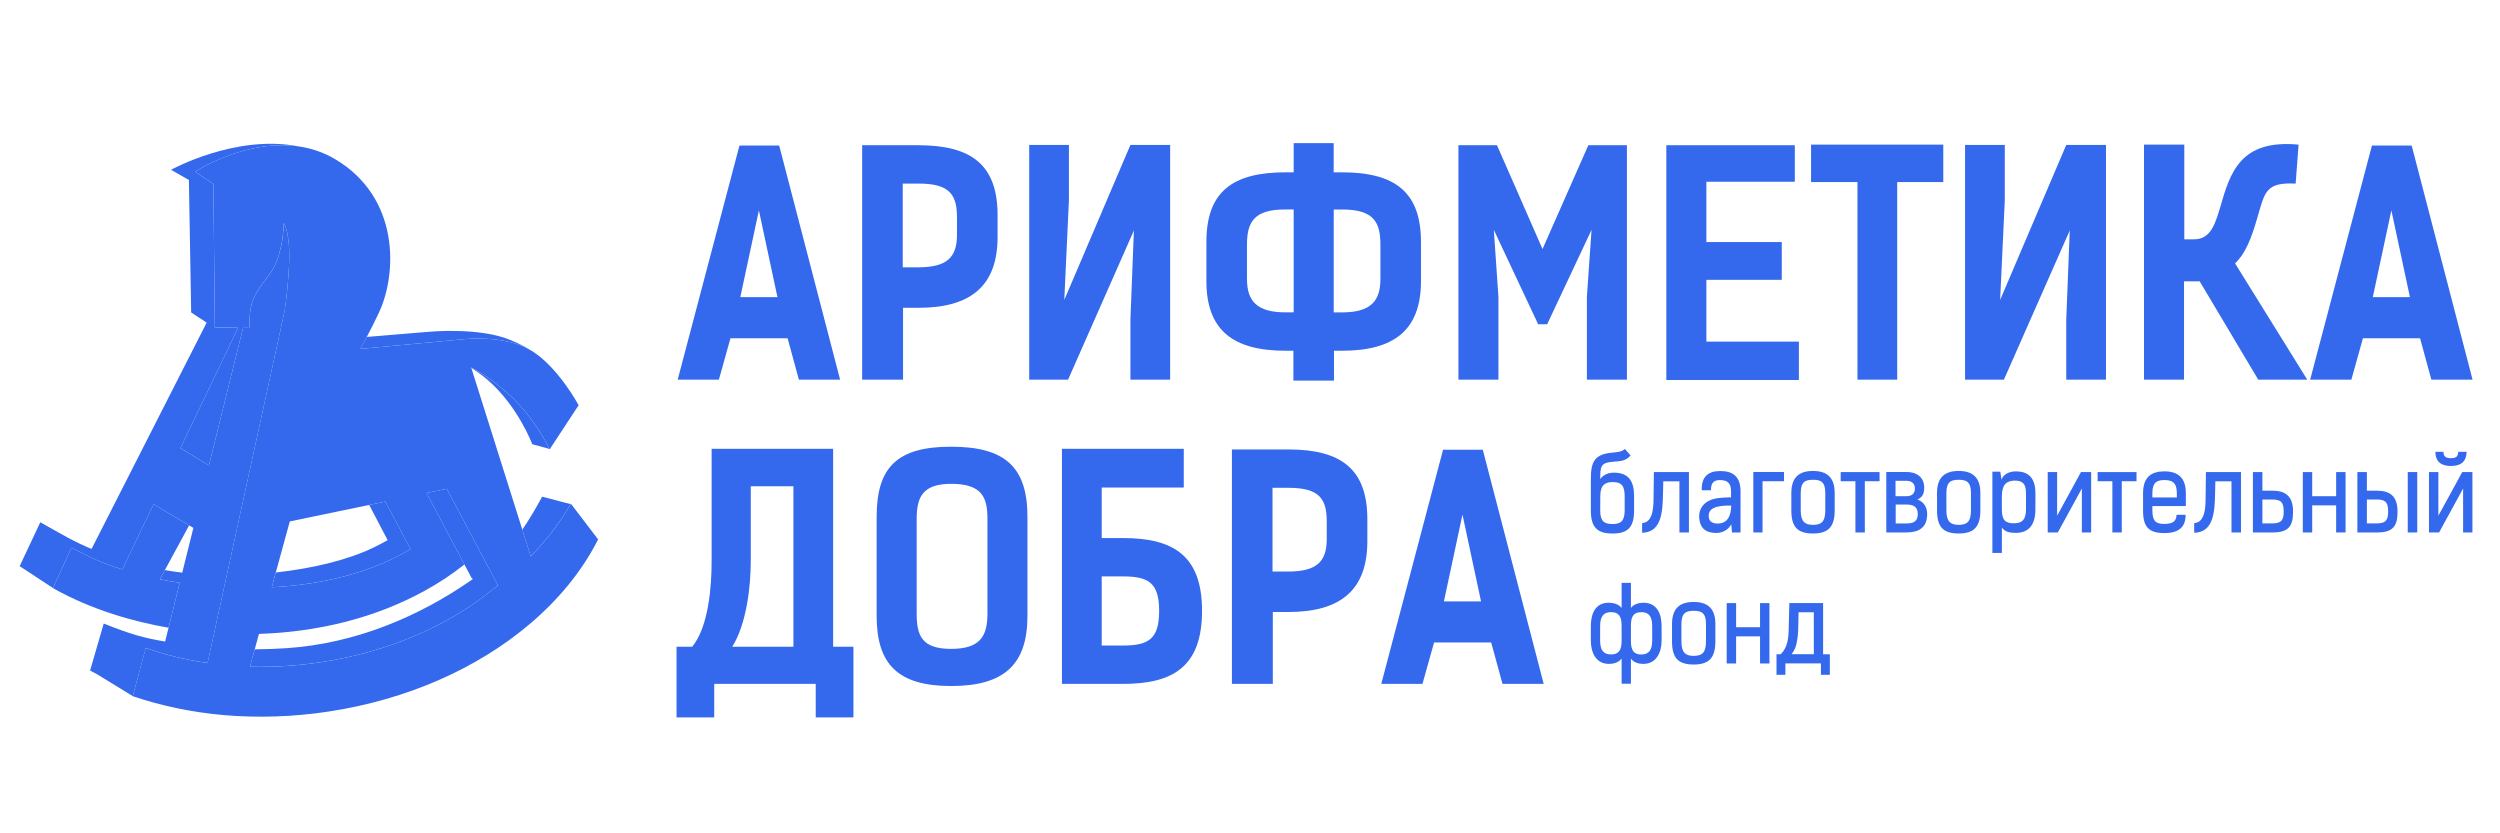 <?xml version="1.0" encoding="UTF-8"?> <svg xmlns="http://www.w3.org/2000/svg" width="120" height="40" viewBox="0 0 120 40" fill="none"><path d="M20.472 23.663L22.292 27.095L22.642 27.753L22.704 27.788C22.667 27.814 22.632 27.84 22.594 27.867C20.046 29.631 17.037 30.883 13.784 31.111C13.282 31.146 12.753 31.165 12.227 31.168L11.999 32C13.101 32.029 14.241 31.961 15.396 31.786C18.682 31.291 21.547 30.005 23.637 28.308C23.703 28.255 23.771 28.201 23.836 28.147C23.86 28.128 23.876 28.111 23.897 28.092L21.448 23.46L20.472 23.663ZM26.023 23.84C25.707 24.423 25.403 24.941 25.071 25.421L25.474 26.7C26.161 26.001 26.808 25.195 27.394 24.2L26.023 23.84ZM13.874 12.741C13.95 11.145 13.621 10.707 13.621 10.707C13.621 10.707 13.622 11.213 13.492 11.822C13.395 12.274 13.225 12.782 12.928 13.181C12.235 14.116 11.966 14.376 11.966 15.742L11.668 15.738L10.027 22.339L8.661 21.509L11.428 15.733L10.312 15.714L10.243 8.837L9.364 8.241C9.364 8.241 11.774 6.669 14.304 7.022C11.292 6.44 8.212 8.15 8.212 8.15L9.067 8.641L9.176 14.997L9.919 15.487L4.395 26.349C3.57 26.01 2.937 25.633 1.934 25.068L0.941 27.182C0.95 27.187 0.96 27.189 0.969 27.192L2.545 28.226L3.43 26.287C4.622 26.897 4.96 27.05 5.873 27.329L5.893 27.287H5.894L7.371 24.202L9.079 25.219L9.282 25.339L8.748 27.487C8.441 27.451 8.171 27.411 7.915 27.364L7.676 27.805C7.987 27.869 8.305 27.924 8.626 27.972L8.091 30.129L7.925 30.794C6.901 30.622 6.271 30.447 4.979 29.93L4.324 32.186C4.449 32.255 4.568 32.319 4.682 32.379L6.373 33.413L6.998 31.103C7.919 31.427 8.914 31.671 9.963 31.823L13.666 14.91C13.757 14.271 13.835 13.534 13.874 12.741ZM13.239 27.48L13.044 28.189C15.427 28.064 17.596 27.522 19.342 26.566C19.467 26.497 19.587 26.428 19.707 26.358L18.498 24.075L17.721 24.236L18.607 25.927C18.395 26.047 18.174 26.163 17.943 26.276C16.65 26.904 14.93 27.292 13.239 27.48ZM25.46 16.806C25.275 16.686 24.98 16.521 24.518 16.327C23 15.687 20.559 15.928 20.559 15.928L17.604 16.173C17.5 16.372 17.396 16.564 17.294 16.748L22.247 16.283C22.248 16.283 24.179 16.052 25.46 16.806ZM24.6 19.091C23.91 18.418 23.145 17.928 22.612 17.627L22.622 17.66C22.832 17.789 23.11 17.978 23.406 18.235C24.871 19.501 25.548 21.322 25.548 21.322L26.366 21.546C26.277 21.352 25.707 20.174 24.6 19.091ZM26.413 21.522L26.394 21.552L26.411 21.557L26.413 21.522Z" fill="#3468ED"></path><path d="M23.835 28.148C23.77 28.202 23.702 28.256 23.636 28.309C21.545 30.006 18.68 31.292 15.396 31.787C14.24 31.963 13.1 32.03 11.998 32.002L12.227 31.169L12.43 30.428C15.363 30.328 18.049 29.639 20.384 28.358C21.068 27.983 21.706 27.56 22.293 27.094L20.473 23.663L21.448 23.461L23.897 28.093C23.875 28.112 23.859 28.13 23.835 28.148ZM13.238 27.48L13.91 25.028L17.72 24.237L18.497 24.074L19.706 26.358C19.587 26.428 19.466 26.497 19.341 26.566C17.596 27.523 15.426 28.066 13.043 28.189L13.238 27.48ZM27.405 24.182C27.402 24.189 27.398 24.194 27.395 24.201C26.808 25.196 26.162 26.002 25.475 26.701L25.071 25.422L22.623 17.66L22.612 17.627C23.146 17.927 23.911 18.417 24.601 19.091C25.708 20.174 26.277 21.352 26.367 21.546C26.376 21.563 26.38 21.573 26.38 21.573L26.394 21.552L26.414 21.522L27.774 19.45C27.774 19.45 26.782 17.6 25.495 16.824C25.485 16.818 25.473 16.811 25.461 16.806C24.18 16.052 22.248 16.283 22.248 16.283L17.296 16.748C17.397 16.566 17.5 16.372 17.606 16.173C17.806 15.794 18.011 15.39 18.203 14.974C19.067 13.101 19.186 9.487 16.097 7.646C15.513 7.298 14.905 7.107 14.304 7.022C11.774 6.669 9.364 8.24 9.364 8.24L10.243 8.836L10.312 15.713L11.428 15.732L8.661 21.508L10.027 22.338L11.668 15.736L11.966 15.74C11.966 14.373 12.234 14.113 12.927 13.179C13.225 12.78 13.394 12.272 13.491 11.82C13.621 11.211 13.62 10.704 13.62 10.704C13.62 10.704 13.949 11.142 13.873 12.739C13.835 13.533 13.756 14.27 13.664 14.91L9.961 31.825C8.912 31.673 7.918 31.428 6.995 31.105L6.371 33.416L6.37 33.418C7.735 33.878 9.2 34.189 10.741 34.325C12.359 34.463 14.055 34.416 15.777 34.154C19.578 33.576 22.915 32.07 25.393 29.982C26.806 28.794 27.945 27.407 28.709 25.891L27.405 24.182ZM8.625 27.973C8.304 27.926 7.986 27.869 7.675 27.806L7.914 27.364L9.078 25.219L7.37 24.202L5.893 27.287L5.873 27.329C4.961 27.05 4.622 26.897 3.43 26.287L2.545 28.227L2.543 28.23C4.443 29.301 6.476 29.849 8.089 30.131L8.625 27.973Z" fill="#3468ED"></path><path d="M37.318 14.263L36.427 10.098L35.535 14.263H37.318ZM40.325 18.224H38.347L37.805 16.237H35.062L34.506 18.224H32.529L35.494 6.986H37.401L40.325 18.224Z" fill="#3468ED"></path><path d="M44.084 12.831C45.475 12.831 45.935 12.334 45.935 11.268V10.434C45.935 9.368 45.601 8.812 44.111 8.812H43.332V12.831H44.084ZM44.084 6.971C46.672 6.971 47.884 7.95 47.884 10.332V11.37C47.884 13.693 46.631 14.775 44.084 14.775H43.346V18.224H41.383V6.971H44.084Z" fill="#3468ED"></path><path d="M49.402 6.957H51.308V9.616L51.086 14.396L54.26 6.957H56.167V18.224H54.26V15.346L54.427 11.063L51.267 18.224H49.402V6.957Z" fill="#3468ED"></path><path d="M64.408 14.995C65.801 14.995 66.26 14.453 66.26 13.387V11.736C66.26 10.655 65.926 10.056 64.436 10.056H64.019V14.996H64.408V14.995ZM62.096 10.055H61.678C60.203 10.055 59.855 10.653 59.855 11.735V13.386C59.855 14.452 60.328 14.993 61.706 14.993H62.096V10.055H62.096ZM62.083 18.268V16.836H61.707C59.16 16.836 57.907 15.827 57.907 13.489V11.619C57.907 9.237 59.118 8.271 61.707 8.271H62.096V6.869H64.017V8.271H64.407C66.982 8.271 68.207 9.236 68.207 11.619V13.489C68.207 15.827 66.941 16.836 64.407 16.836H64.031V18.268H62.083Z" fill="#3468ED"></path><path d="M73.832 15.564L71.703 11.033L71.925 14.249V18.223H70.004V6.971H71.855L74.041 11.954L76.24 6.971H78.092V18.223H76.171V14.249L76.394 11.033L74.264 15.564H73.832Z" fill="#3468ED"></path><path d="M86.151 6.971V8.724H81.906V11.619H85.525V13.431H81.906V16.398H86.346V18.239H79.984V6.971H86.151Z" fill="#3468ED"></path><path d="M93.278 8.739H91.066V18.224H89.158V8.739H86.931V6.942H93.278V8.739Z" fill="#3468ED"></path><path d="M94.323 6.957H96.23V9.616L96.007 14.396L99.18 6.957H101.087V18.224H99.18V15.346L99.348 11.063L96.187 18.224H94.323V6.957Z" fill="#3468ED"></path><path d="M108.396 18.224L105.584 13.503H104.833V18.224H102.912V6.942H104.847V11.487H105.32C106.127 11.487 106.337 10.712 106.573 9.938C107.046 8.301 107.519 6.679 110.331 6.942L110.191 8.813C108.73 8.74 108.716 9.222 108.34 10.493C108.076 11.399 107.797 12.159 107.282 12.641L110.748 18.224H108.396Z" fill="#3468ED"></path><path d="M115.677 14.263L114.786 10.098L113.894 14.263H115.677ZM118.683 18.224H116.706L116.163 16.237H113.421L112.865 18.224H110.888L113.853 6.986H115.76L118.683 18.224Z" fill="#3468ED"></path><path d="M36.037 26.922C36.037 28.164 35.829 29.962 35.147 31.043H38.084V23.342H36.037V26.922ZM33.225 31.043C34.019 30.079 34.158 28.134 34.158 26.922V21.544H39.99V31.043H40.965V34.434H39.155V32.827H34.283V34.434H32.474V31.043H33.225Z" fill="#3468ED"></path><path d="M47.397 29.466V24.906C47.397 23.882 47.147 23.224 45.657 23.224C44.266 23.224 44.001 23.882 44.001 24.906V29.466C44.001 30.532 44.266 31.146 45.657 31.146C47.048 31.146 47.397 30.532 47.397 29.466ZM42.079 29.568V24.803C42.079 22.421 43.068 21.442 45.656 21.442C48.245 21.442 49.317 22.421 49.317 24.803V29.568C49.317 31.891 48.204 32.929 45.656 32.929C43.109 32.929 42.079 31.891 42.079 29.568Z" fill="#3468ED"></path><path d="M53.926 27.668H52.882V30.985H53.926C55.151 30.985 55.639 30.65 55.639 29.32C55.638 28.003 55.151 27.668 53.926 27.668ZM56.821 23.4H52.882V25.826H53.898C56.291 25.826 57.698 26.644 57.698 29.319C57.698 32.008 56.293 32.827 53.898 32.827H50.974V21.544H56.821V23.4Z" fill="#3468ED"></path><path d="M61.833 27.434C63.225 27.434 63.684 26.938 63.684 25.87V25.037C63.684 23.97 63.351 23.415 61.861 23.415H61.081V27.433H61.833V27.434ZM61.833 21.573C64.422 21.573 65.633 22.552 65.633 24.934V25.972C65.633 28.296 64.38 29.377 61.833 29.377H61.095V32.826H59.132V21.573H61.833Z" fill="#3468ED"></path><path d="M71.09 28.867L70.199 24.701L69.308 28.867H71.09ZM74.097 32.827H72.12L71.577 30.839H68.835L68.278 32.827H66.301L69.267 21.588H71.174L74.097 32.827Z" fill="#3468ED"></path><path d="M76.811 24.501C76.806 25.024 77.01 25.154 77.4 25.154C77.784 25.154 77.984 25.024 77.984 24.501V23.818C77.984 23.274 77.799 23.14 77.4 23.14C77.068 23.14 76.815 23.27 76.815 23.793L76.811 24.501ZM77.994 21.549L78.27 21.863C78.018 22.142 77.785 22.133 77.434 22.163C76.816 22.208 76.812 22.402 76.812 22.996C76.959 22.777 77.224 22.687 77.462 22.687C78.165 22.687 78.436 23.086 78.436 23.809V24.502C78.436 25.3 78.146 25.609 77.401 25.609C76.655 25.609 76.361 25.3 76.361 24.502V23.001C76.361 22.189 76.513 21.794 77.416 21.724C77.627 21.703 77.856 21.688 77.994 21.549Z" fill="#3468ED"></path><path d="M78.822 25.109C79.406 25.075 79.368 24.177 79.373 23.722L79.386 22.66H81.068V25.558H80.612V23.105H79.838L79.823 23.728C79.805 24.576 79.753 25.553 78.821 25.573V25.109H78.822Z" fill="#3468ED"></path><path d="M82.458 24.317C82.149 24.387 81.988 24.541 82.022 24.826C82.041 25.054 82.235 25.13 82.44 25.13C82.938 25.13 83.085 24.747 83.1 24.268C82.971 24.267 82.695 24.261 82.458 24.317ZM83.546 25.558H83.137L83.099 25.163C82.999 25.378 82.729 25.582 82.391 25.582C81.754 25.582 81.597 25.228 81.564 24.884C81.517 24.371 81.849 24.002 82.42 23.917C82.638 23.882 82.87 23.877 83.09 23.871V23.587C83.09 23.258 82.981 23.043 82.562 23.043C82.301 23.043 82.121 23.138 82.125 23.532H81.684C81.665 22.883 81.988 22.61 82.576 22.61C83.185 22.61 83.546 22.879 83.546 23.588V25.558Z" fill="#3468ED"></path><path d="M84.159 25.558V22.655H85.633V23.099H84.602V25.558H84.159Z" fill="#3468ED"></path><path d="M87.614 24.496V23.662C87.614 23.133 87.4 23.029 87.025 23.029C86.649 23.029 86.435 23.133 86.435 23.662V24.496C86.435 25.024 86.621 25.193 87.025 25.193C87.444 25.193 87.614 25.024 87.614 24.496ZM85.984 24.496V23.662C85.984 22.89 86.383 22.606 87.025 22.606C87.666 22.606 88.065 22.89 88.065 23.662V24.496C88.065 25.288 87.76 25.608 87.025 25.608C86.275 25.608 85.984 25.288 85.984 24.496Z" fill="#3468ED"></path><path d="M90.219 22.66V23.099H89.511V25.558H89.06V23.099H88.353V22.66H90.219Z" fill="#3468ED"></path><path d="M91.525 25.124C91.93 25.124 92.053 24.96 92.053 24.671C92.053 24.322 91.834 24.218 91.53 24.218H90.993V25.125H91.525V25.124ZM90.985 23.079V23.817H91.525C91.764 23.817 91.915 23.688 91.915 23.448C91.915 23.199 91.749 23.079 91.516 23.079H90.985ZM90.543 22.655H91.517C91.968 22.655 92.362 22.884 92.362 23.403C92.362 23.678 92.291 23.862 92.039 23.977C92.338 24.087 92.504 24.341 92.504 24.674C92.504 25.328 92.096 25.557 91.512 25.557H90.542V22.655H90.543Z" fill="#3468ED"></path><path d="M94.606 24.496V23.662C94.606 23.133 94.393 23.029 94.017 23.029C93.641 23.029 93.427 23.133 93.427 23.662V24.496C93.427 25.024 93.614 25.193 94.017 25.193C94.435 25.193 94.606 25.024 94.606 24.496ZM92.977 24.496V23.662C92.977 22.89 93.376 22.606 94.017 22.606C94.658 22.606 95.057 22.89 95.057 23.662V24.496C95.057 25.288 94.752 25.608 94.017 25.608C93.266 25.608 92.977 25.288 92.977 24.496Z" fill="#3468ED"></path><path d="M96.66 25.119C97.064 25.119 97.248 24.949 97.248 24.436V23.672C97.248 23.193 97.063 23.069 96.692 23.069C96.308 23.083 96.089 23.258 96.089 23.832V24.461C96.09 24.959 96.256 25.119 96.66 25.119ZM95.634 22.641H96.014L96.071 23.024C96.157 22.77 96.437 22.626 96.76 22.626C97.316 22.626 97.7 22.89 97.7 23.678V24.446C97.7 25.233 97.344 25.578 96.76 25.578C96.461 25.578 96.243 25.533 96.09 25.323V26.54H95.634V22.641Z" fill="#3468ED"></path><path d="M99.886 22.66H100.375V25.558H99.929V23.448L98.775 25.558H98.29V22.66H98.742V24.755L99.886 22.66Z" fill="#3468ED"></path><path d="M102.553 22.66V23.099H101.845V25.558H101.394V23.099H100.686V22.66H102.553Z" fill="#3468ED"></path><path d="M103.314 23.877H104.488V23.667C104.488 23.153 104.251 23.043 103.894 23.043C103.539 23.043 103.314 23.148 103.314 23.667V23.877ZM104.91 24.71C104.91 25.273 104.616 25.588 103.893 25.588C103.152 25.588 102.867 25.303 102.867 24.52V23.667C102.867 22.903 103.261 22.625 103.893 22.625C104.515 22.625 104.92 22.909 104.92 23.667V24.29H103.314V24.509C103.314 25.028 103.495 25.148 103.894 25.148C104.293 25.148 104.473 25.009 104.473 24.709H104.91V24.71Z" fill="#3468ED"></path><path d="M105.321 25.109C105.905 25.075 105.867 24.177 105.871 23.722L105.885 22.66H107.567V25.558H107.111V23.105H106.337L106.323 23.728C106.304 24.576 106.251 25.553 105.321 25.573V25.109Z" fill="#3468ED"></path><path d="M109.08 25.123C109.508 25.123 109.617 24.959 109.617 24.56C109.617 24.141 109.517 23.977 109.08 23.977H108.595V25.123H109.08ZM108.595 23.553H109.08C109.707 23.553 110.067 23.818 110.067 24.56C110.067 25.293 109.816 25.558 109.08 25.558H108.139V22.66H108.595V23.553Z" fill="#3468ED"></path><path d="M110.986 23.818H112.135V22.66H112.587V25.558H112.135V24.257H110.986V25.558H110.535V22.66H110.986V23.818Z" fill="#3468ED"></path><path d="M115.572 22.66H116.028V25.558H115.572V22.66ZM114.094 25.123C114.521 25.123 114.631 24.959 114.631 24.56C114.631 24.141 114.532 23.977 114.094 23.977H113.61V25.123H114.094ZM113.61 23.553H114.094C114.721 23.553 115.082 23.818 115.082 24.56C115.082 25.293 114.83 25.558 114.094 25.558H113.154V22.66H113.61V23.553Z" fill="#3468ED"></path><path d="M116.899 21.688H117.284C117.288 21.938 117.437 21.992 117.645 21.992C117.854 21.992 117.991 21.938 117.997 21.688H118.396C118.386 22.197 118.082 22.367 117.645 22.367C117.218 22.367 116.904 22.197 116.899 21.688ZM118.187 22.66H118.676V25.558H118.229V23.448L117.076 25.558H116.591V22.66H117.042V24.754L118.187 22.66Z" fill="#3468ED"></path><path d="M79.305 30.74V30.062C79.305 29.583 79.143 29.384 78.782 29.384C78.378 29.384 78.284 29.639 78.284 30.038V30.766C78.284 31.229 78.427 31.415 78.782 31.415C79.143 31.413 79.305 31.213 79.305 30.74ZM77.837 30.764V30.037C77.837 29.638 77.738 29.383 77.329 29.383C76.972 29.383 76.806 29.583 76.806 30.061V30.739C76.806 31.212 76.967 31.412 77.329 31.412C77.685 31.413 77.837 31.228 77.837 30.764ZM77.837 32.819V31.612C77.694 31.802 77.453 31.867 77.234 31.867C76.607 31.871 76.36 31.323 76.36 30.744V30.057C76.36 29.448 76.583 28.924 77.234 28.93C77.453 28.94 77.694 28.994 77.837 29.184V27.978H78.284V29.184C78.417 28.994 78.659 28.94 78.873 28.93C79.528 28.926 79.757 29.449 79.757 30.057V30.744C79.757 31.323 79.5 31.871 78.873 31.867C78.659 31.867 78.417 31.802 78.284 31.612V32.819H77.837Z" fill="#3468ED"></path><path d="M81.887 30.784V29.951C81.887 29.422 81.674 29.318 81.298 29.318C80.922 29.318 80.708 29.422 80.708 29.951V30.784C80.708 31.313 80.895 31.482 81.298 31.482C81.716 31.482 81.887 31.313 81.887 30.784ZM80.257 30.784V29.951C80.257 29.179 80.656 28.894 81.298 28.894C81.939 28.894 82.338 29.179 82.338 29.951V30.784C82.338 31.577 82.033 31.897 81.298 31.897C80.547 31.897 80.257 31.578 80.257 30.784Z" fill="#3468ED"></path><path d="M83.333 30.107H84.482V28.949H84.933V31.847H84.482V30.546H83.333V31.847H82.881V28.949H83.333V30.107Z" fill="#3468ED"></path><path d="M87.063 31.403V29.389H86.331L86.317 30.067C86.317 30.361 86.289 30.66 86.218 30.959C86.17 31.133 86.095 31.273 85.996 31.402H87.063V31.403ZM85.467 31.403C85.638 31.253 85.728 31.054 85.789 30.84C85.847 30.601 85.86 30.321 85.86 30.068L85.889 28.946H87.509V31.404H87.832V32.391H87.404V31.842H85.699V32.391H85.272V31.404H85.467V31.403Z" fill="#3468ED"></path></svg> 